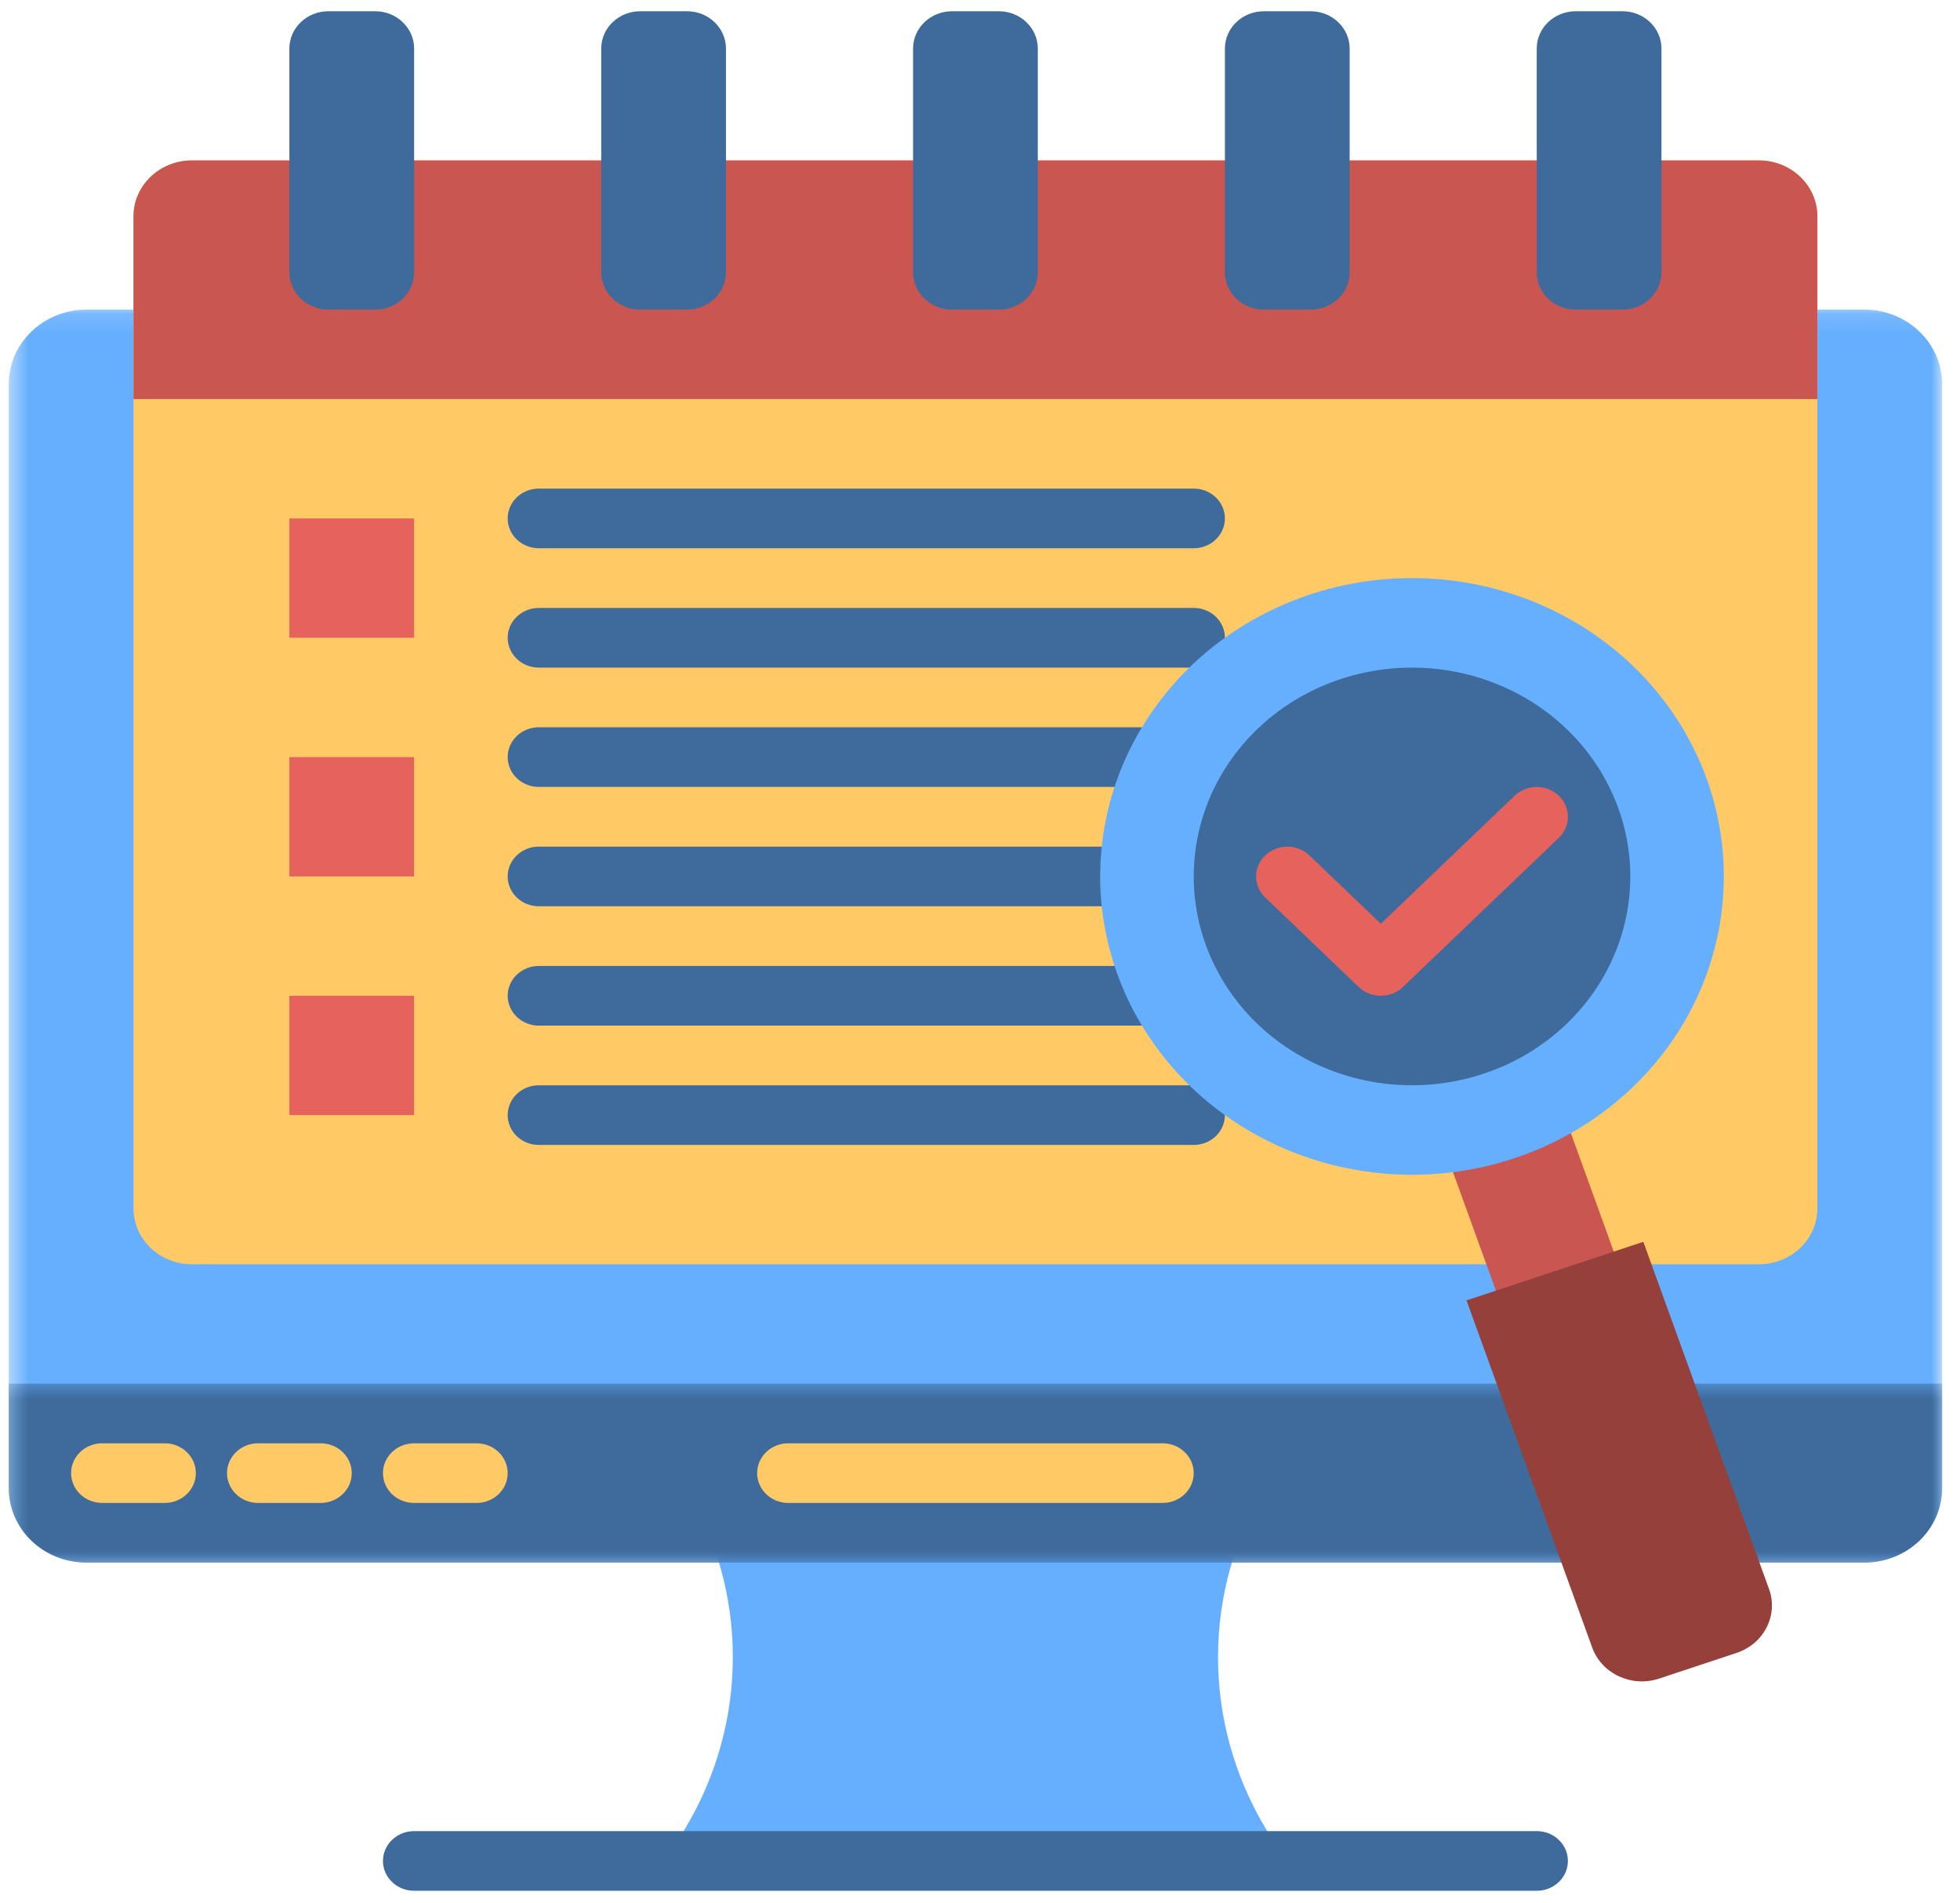 <svg width="103" height="100" viewBox="0 0 103 100" fill="none" xmlns="http://www.w3.org/2000/svg">
<path d="M67.647 97.783H34.873L35.33 97.127C39.1 91.716 39.551 84.787 36.512 78.972H66.008C62.969 84.787 63.42 91.716 67.19 97.127L67.647 97.783Z" fill="#66AFFF"/>
<mask id="mask0_5_3785" style="mask-type:luminance" maskUnits="userSpaceOnUse" x="0" y="16" width="103" height="67">
<path d="M0.459 16.123H102.061V82.294H0.459V16.123Z" fill="white"/>
</mask>
<g mask="url(#mask0_5_3785)">
<path d="M97.964 82.107H4.555C2.293 82.107 0.459 80.353 0.459 78.188V20.186C0.459 18.021 2.293 16.267 4.555 16.267H97.964C100.226 16.267 102.061 18.021 102.061 20.186V78.188C102.061 80.353 100.226 82.107 97.964 82.107Z" fill="#66AFFF"/>
</g>
<mask id="mask1_5_3785" style="mask-type:luminance" maskUnits="userSpaceOnUse" x="0" y="72" width="103" height="11">
<path d="M0.459 72.536H102.061V82.294H0.459V72.536Z" fill="white"/>
</mask>
<g mask="url(#mask1_5_3785)">
<path d="M97.964 82.107H4.555C2.293 82.107 0.459 80.353 0.459 78.188V72.701H102.061V78.188C102.061 80.353 100.226 82.107 97.964 82.107Z" fill="#3E6B9C"/>
</g>
<path d="M80.757 99.35H21.763C20.858 99.35 20.125 98.649 20.125 97.783C20.125 96.917 20.858 96.215 21.763 96.215H80.757C81.662 96.215 82.395 96.917 82.395 97.783C82.395 98.649 81.662 99.35 80.757 99.35Z" fill="#3E6B9C"/>
<path d="M61.093 78.972H41.427C40.522 78.972 39.789 78.269 39.789 77.404C39.789 76.538 40.522 75.837 41.427 75.837H61.093C61.998 75.837 62.731 76.538 62.731 77.404C62.731 78.269 61.998 78.972 61.093 78.972Z" fill="#FFC966"/>
<path d="M25.04 78.972H21.763C20.858 78.972 20.125 78.269 20.125 77.404C20.125 76.538 20.858 75.837 21.763 75.837H25.04C25.945 75.837 26.679 76.538 26.679 77.404C26.679 78.269 25.945 78.972 25.04 78.972Z" fill="#FFC966"/>
<path d="M16.846 78.972H13.569C12.664 78.972 11.93 78.269 11.93 77.404C11.93 76.538 12.664 75.837 13.569 75.837H16.846C17.751 75.837 18.485 76.538 18.485 77.404C18.485 78.269 17.751 78.972 16.846 78.972Z" fill="#FFC966"/>
<path d="M8.653 78.972H5.375C4.471 78.972 3.736 78.269 3.736 77.404C3.736 76.538 4.471 75.837 5.375 75.837H8.653C9.557 75.837 10.292 76.538 10.292 77.404C10.292 78.269 9.557 78.972 8.653 78.972Z" fill="#FFC966"/>
<path d="M92.433 66.43H10.086C8.389 66.43 7.015 65.115 7.015 63.492V11.369C7.015 9.745 8.389 8.429 10.086 8.429H92.433C94.13 8.429 95.505 9.745 95.505 11.369V63.492C95.505 65.115 94.13 66.43 92.433 66.43Z" fill="#FFC966"/>
<path d="M95.505 20.969H7.015V11.369C7.015 9.745 8.389 8.429 10.086 8.429H92.433C94.13 8.429 95.505 9.745 95.505 11.369V20.969Z" fill="#C95650"/>
<path d="M50.031 16.267H52.489C53.621 16.267 54.537 15.39 54.537 14.307V2.55C54.537 1.468 53.621 0.591 52.489 0.591H50.031C48.899 0.591 47.983 1.468 47.983 2.55V14.307C47.983 15.39 48.899 16.267 50.031 16.267Z" fill="#3E6B9C"/>
<path d="M66.418 16.267H68.876C70.007 16.267 70.925 15.39 70.925 14.307V2.55C70.925 1.468 70.007 0.591 68.876 0.591H66.418C65.287 0.591 64.37 1.468 64.37 2.55V14.307C64.37 15.39 65.287 16.267 66.418 16.267Z" fill="#3E6B9C"/>
<path d="M82.805 16.267H85.264C86.395 16.267 87.312 15.39 87.312 14.307V2.55C87.312 1.468 86.395 0.591 85.264 0.591H82.805C81.674 0.591 80.757 1.468 80.757 2.55V14.307C80.757 15.39 81.674 16.267 82.805 16.267Z" fill="#3E6B9C"/>
<path d="M36.102 16.267H33.644C32.512 16.267 31.595 15.39 31.595 14.307V2.55C31.595 1.468 32.512 0.591 33.644 0.591H36.102C37.233 0.591 38.15 1.468 38.15 2.55V14.307C38.15 15.39 37.233 16.267 36.102 16.267Z" fill="#3E6B9C"/>
<path d="M19.715 16.267H17.256C16.125 16.267 15.207 15.39 15.207 14.307V2.55C15.207 1.468 16.125 0.591 17.256 0.591H19.715C20.845 0.591 21.763 1.468 21.763 2.55V14.307C21.763 15.39 20.845 16.267 19.715 16.267Z" fill="#3E6B9C"/>
<path d="M15.207 27.241H21.763V33.511H15.207V27.241Z" fill="#E6625C"/>
<path d="M62.731 28.808H28.317C27.412 28.808 26.679 28.106 26.679 27.241C26.679 26.375 27.412 25.673 28.317 25.673H62.731C63.636 25.673 64.37 26.375 64.37 27.241C64.37 28.106 63.636 28.808 62.731 28.808Z" fill="#3E6B9C"/>
<path d="M62.731 35.079H28.317C27.412 35.079 26.679 34.376 26.679 33.511C26.679 32.645 27.412 31.944 28.317 31.944H62.731C63.636 31.944 64.37 32.645 64.37 33.511C64.37 34.376 63.636 35.079 62.731 35.079Z" fill="#3E6B9C"/>
<path d="M15.207 39.782H21.763V46.052H15.207V39.782Z" fill="#E6625C"/>
<path d="M62.731 41.349H28.317C27.412 41.349 26.679 40.647 26.679 39.781C26.679 38.916 27.412 38.214 28.317 38.214H62.731C63.636 38.214 64.37 38.916 64.37 39.781C64.37 40.647 63.636 41.349 62.731 41.349Z" fill="#3E6B9C"/>
<path d="M62.731 47.619H28.317C27.412 47.619 26.679 46.918 26.679 46.052C26.679 45.186 27.412 44.484 28.317 44.484H62.731C63.636 44.484 64.37 45.186 64.37 46.052C64.37 46.918 63.636 47.619 62.731 47.619Z" fill="#3E6B9C"/>
<path d="M15.207 52.322H21.763V58.592H15.207V52.322Z" fill="#E6625C"/>
<path d="M62.731 53.89H28.317C27.412 53.89 26.679 53.188 26.679 52.322C26.679 51.456 27.412 50.755 28.317 50.755H62.731C63.636 50.755 64.37 51.456 64.37 52.322C64.37 53.188 63.636 53.89 62.731 53.89Z" fill="#3E6B9C"/>
<path d="M62.731 60.16H28.317C27.412 60.16 26.679 59.458 26.679 58.592C26.679 57.726 27.412 57.025 28.317 57.025H62.731C63.636 57.025 64.37 57.726 64.37 58.592C64.37 59.458 63.636 60.16 62.731 60.16Z" fill="#3E6B9C"/>
<path d="M75.929 60.411L82.124 58.359L85.342 67.246L79.149 69.299L75.929 60.411Z" fill="#C95650"/>
<path d="M86.358 65.25L77.066 68.329L83.673 86.572C84.172 87.95 85.744 88.679 87.184 88.202L91.26 86.852C92.7 86.374 93.462 84.871 92.964 83.493L86.358 65.25Z" fill="#95403B"/>
<path d="M90.589 46.052C90.589 46.565 90.563 47.077 90.511 47.588C90.457 48.099 90.379 48.607 90.274 49.109C90.17 49.613 90.039 50.111 89.883 50.602C89.728 51.094 89.547 51.576 89.342 52.05C89.136 52.525 88.907 52.989 88.654 53.442C88.402 53.894 88.125 54.334 87.828 54.76C87.53 55.188 87.21 55.6 86.87 55.997C86.529 56.393 86.169 56.773 85.79 57.137C85.41 57.499 85.013 57.844 84.598 58.169C84.183 58.495 83.752 58.801 83.307 59.085C82.86 59.371 82.4 59.635 81.927 59.876C81.454 60.118 80.97 60.339 80.473 60.534C79.977 60.73 79.473 60.903 78.959 61.053C78.446 61.202 77.925 61.326 77.399 61.426C76.873 61.526 76.343 61.602 75.809 61.652C75.275 61.702 74.739 61.727 74.202 61.727C73.666 61.727 73.13 61.702 72.596 61.652C72.062 61.602 71.532 61.526 71.005 61.426C70.478 61.326 69.959 61.202 69.445 61.053C68.932 60.903 68.426 60.73 67.931 60.534C67.435 60.339 66.951 60.118 66.478 59.876C66.003 59.635 65.544 59.371 65.098 59.085C64.651 58.801 64.222 58.495 63.806 58.169C63.391 57.844 62.994 57.499 62.614 57.137C62.236 56.773 61.874 56.393 61.535 55.997C61.195 55.6 60.875 55.188 60.577 54.76C60.278 54.334 60.003 53.894 59.75 53.442C59.496 52.989 59.267 52.525 59.062 52.05C58.856 51.576 58.676 51.094 58.52 50.602C58.364 50.111 58.234 49.613 58.129 49.109C58.025 48.607 57.946 48.099 57.894 47.588C57.842 47.077 57.815 46.565 57.815 46.052C57.815 45.538 57.842 45.026 57.894 44.515C57.946 44.004 58.025 43.497 58.129 42.993C58.234 42.49 58.364 41.992 58.52 41.502C58.676 41.01 58.856 40.527 59.062 40.053C59.267 39.578 59.496 39.114 59.75 38.662C60.003 38.209 60.278 37.77 60.577 37.342C60.875 36.916 61.195 36.503 61.535 36.107C61.874 35.71 62.236 35.33 62.614 34.967C62.994 34.603 63.391 34.259 63.806 33.934C64.222 33.608 64.651 33.303 65.098 33.018C65.544 32.732 66.003 32.469 66.478 32.227C66.951 31.984 67.435 31.765 67.931 31.568C68.426 31.372 68.932 31.199 69.445 31.05C69.959 30.901 70.478 30.777 71.005 30.676C71.532 30.576 72.062 30.501 72.596 30.451C73.13 30.401 73.666 30.376 74.202 30.376C74.739 30.376 75.275 30.401 75.809 30.451C76.343 30.501 76.873 30.576 77.399 30.676C77.925 30.777 78.446 30.901 78.959 31.05C79.473 31.199 79.977 31.372 80.473 31.568C80.97 31.765 81.454 31.984 81.927 32.227C82.4 32.469 82.86 32.732 83.307 33.018C83.752 33.303 84.183 33.608 84.598 33.934C85.013 34.259 85.41 34.603 85.79 34.967C86.169 35.33 86.529 35.71 86.87 36.107C87.21 36.503 87.53 36.916 87.828 37.342C88.125 37.77 88.402 38.209 88.654 38.662C88.907 39.114 89.136 39.578 89.342 40.053C89.547 40.527 89.728 41.01 89.883 41.502C90.039 41.992 90.17 42.49 90.274 42.993C90.379 43.497 90.457 44.004 90.511 44.515C90.563 45.026 90.589 45.538 90.589 46.052Z" fill="#66AFFF"/>
<path d="M85.674 46.052C85.674 46.411 85.655 46.77 85.618 47.127C85.581 47.485 85.527 47.84 85.453 48.192C85.38 48.545 85.289 48.893 85.179 49.237C85.07 49.581 84.944 49.919 84.799 50.251C84.656 50.583 84.496 50.907 84.319 51.225C84.142 51.542 83.949 51.849 83.74 52.148C83.531 52.447 83.308 52.735 83.069 53.013C82.831 53.291 82.579 53.557 82.313 53.811C82.048 54.065 81.77 54.306 81.479 54.534C81.189 54.761 80.887 54.976 80.575 55.176C80.262 55.375 79.941 55.56 79.61 55.729C79.279 55.899 78.939 56.052 78.591 56.19C78.245 56.327 77.891 56.448 77.532 56.552C77.172 56.657 76.808 56.744 76.44 56.814C76.071 56.884 75.7 56.937 75.327 56.972C74.953 57.007 74.578 57.025 74.202 57.025C73.826 57.025 73.451 57.007 73.078 56.972C72.703 56.937 72.332 56.884 71.963 56.814C71.596 56.744 71.231 56.657 70.871 56.552C70.513 56.448 70.159 56.327 69.812 56.19C69.465 56.052 69.126 55.899 68.795 55.729C68.463 55.56 68.141 55.375 67.829 55.176C67.516 54.976 67.215 54.761 66.924 54.534C66.634 54.306 66.357 54.065 66.09 53.811C65.825 53.557 65.574 53.291 65.335 53.013C65.097 52.735 64.873 52.447 64.665 52.148C64.455 51.849 64.263 51.542 64.086 51.225C63.909 50.907 63.748 50.583 63.604 50.251C63.461 49.919 63.334 49.581 63.225 49.237C63.116 48.893 63.025 48.545 62.951 48.192C62.878 47.84 62.823 47.485 62.786 47.127C62.75 46.77 62.731 46.411 62.731 46.052C62.731 45.692 62.75 45.334 62.786 44.976C62.823 44.619 62.878 44.264 62.951 43.911C63.025 43.559 63.116 43.21 63.225 42.867C63.334 42.522 63.461 42.184 63.604 41.853C63.748 41.521 63.909 41.195 64.086 40.879C64.263 40.562 64.455 40.254 64.665 39.955C64.873 39.656 65.097 39.368 65.335 39.091C65.574 38.813 65.825 38.546 66.09 38.292C66.357 38.039 66.634 37.797 66.924 37.569C67.215 37.341 67.516 37.127 67.829 36.927C68.141 36.728 68.463 36.544 68.795 36.373C69.126 36.204 69.465 36.051 69.812 35.914C70.159 35.776 70.513 35.655 70.871 35.55C71.231 35.447 71.596 35.36 71.963 35.29C72.332 35.219 72.703 35.167 73.078 35.131C73.451 35.095 73.826 35.079 74.202 35.079C74.578 35.079 74.953 35.095 75.327 35.131C75.7 35.167 76.071 35.219 76.44 35.29C76.808 35.36 77.172 35.447 77.532 35.55C77.891 35.655 78.245 35.776 78.591 35.914C78.939 36.051 79.279 36.204 79.61 36.373C79.941 36.544 80.262 36.728 80.575 36.927C80.887 37.127 81.189 37.341 81.479 37.569C81.77 37.797 82.048 38.039 82.313 38.292C82.579 38.546 82.831 38.813 83.069 39.091C83.308 39.368 83.531 39.656 83.74 39.955C83.949 40.254 84.142 40.562 84.319 40.879C84.496 41.195 84.656 41.521 84.799 41.853C84.944 42.184 85.07 42.522 85.179 42.867C85.289 43.21 85.38 43.559 85.453 43.911C85.527 44.264 85.581 44.619 85.618 44.976C85.655 45.334 85.674 45.692 85.674 46.052Z" fill="#3E6B9C"/>
<path d="M72.564 52.322C72.144 52.322 71.725 52.17 71.404 51.864L66.489 47.161C65.849 46.547 65.849 45.555 66.489 44.943C67.129 44.332 68.166 44.332 68.806 44.943L72.564 48.538L79.599 41.808C80.239 41.197 81.276 41.197 81.916 41.808C82.556 42.42 82.556 43.412 81.916 44.024L73.722 51.864C73.402 52.17 72.982 52.322 72.564 52.322Z" fill="#E6625C"/>
</svg>
